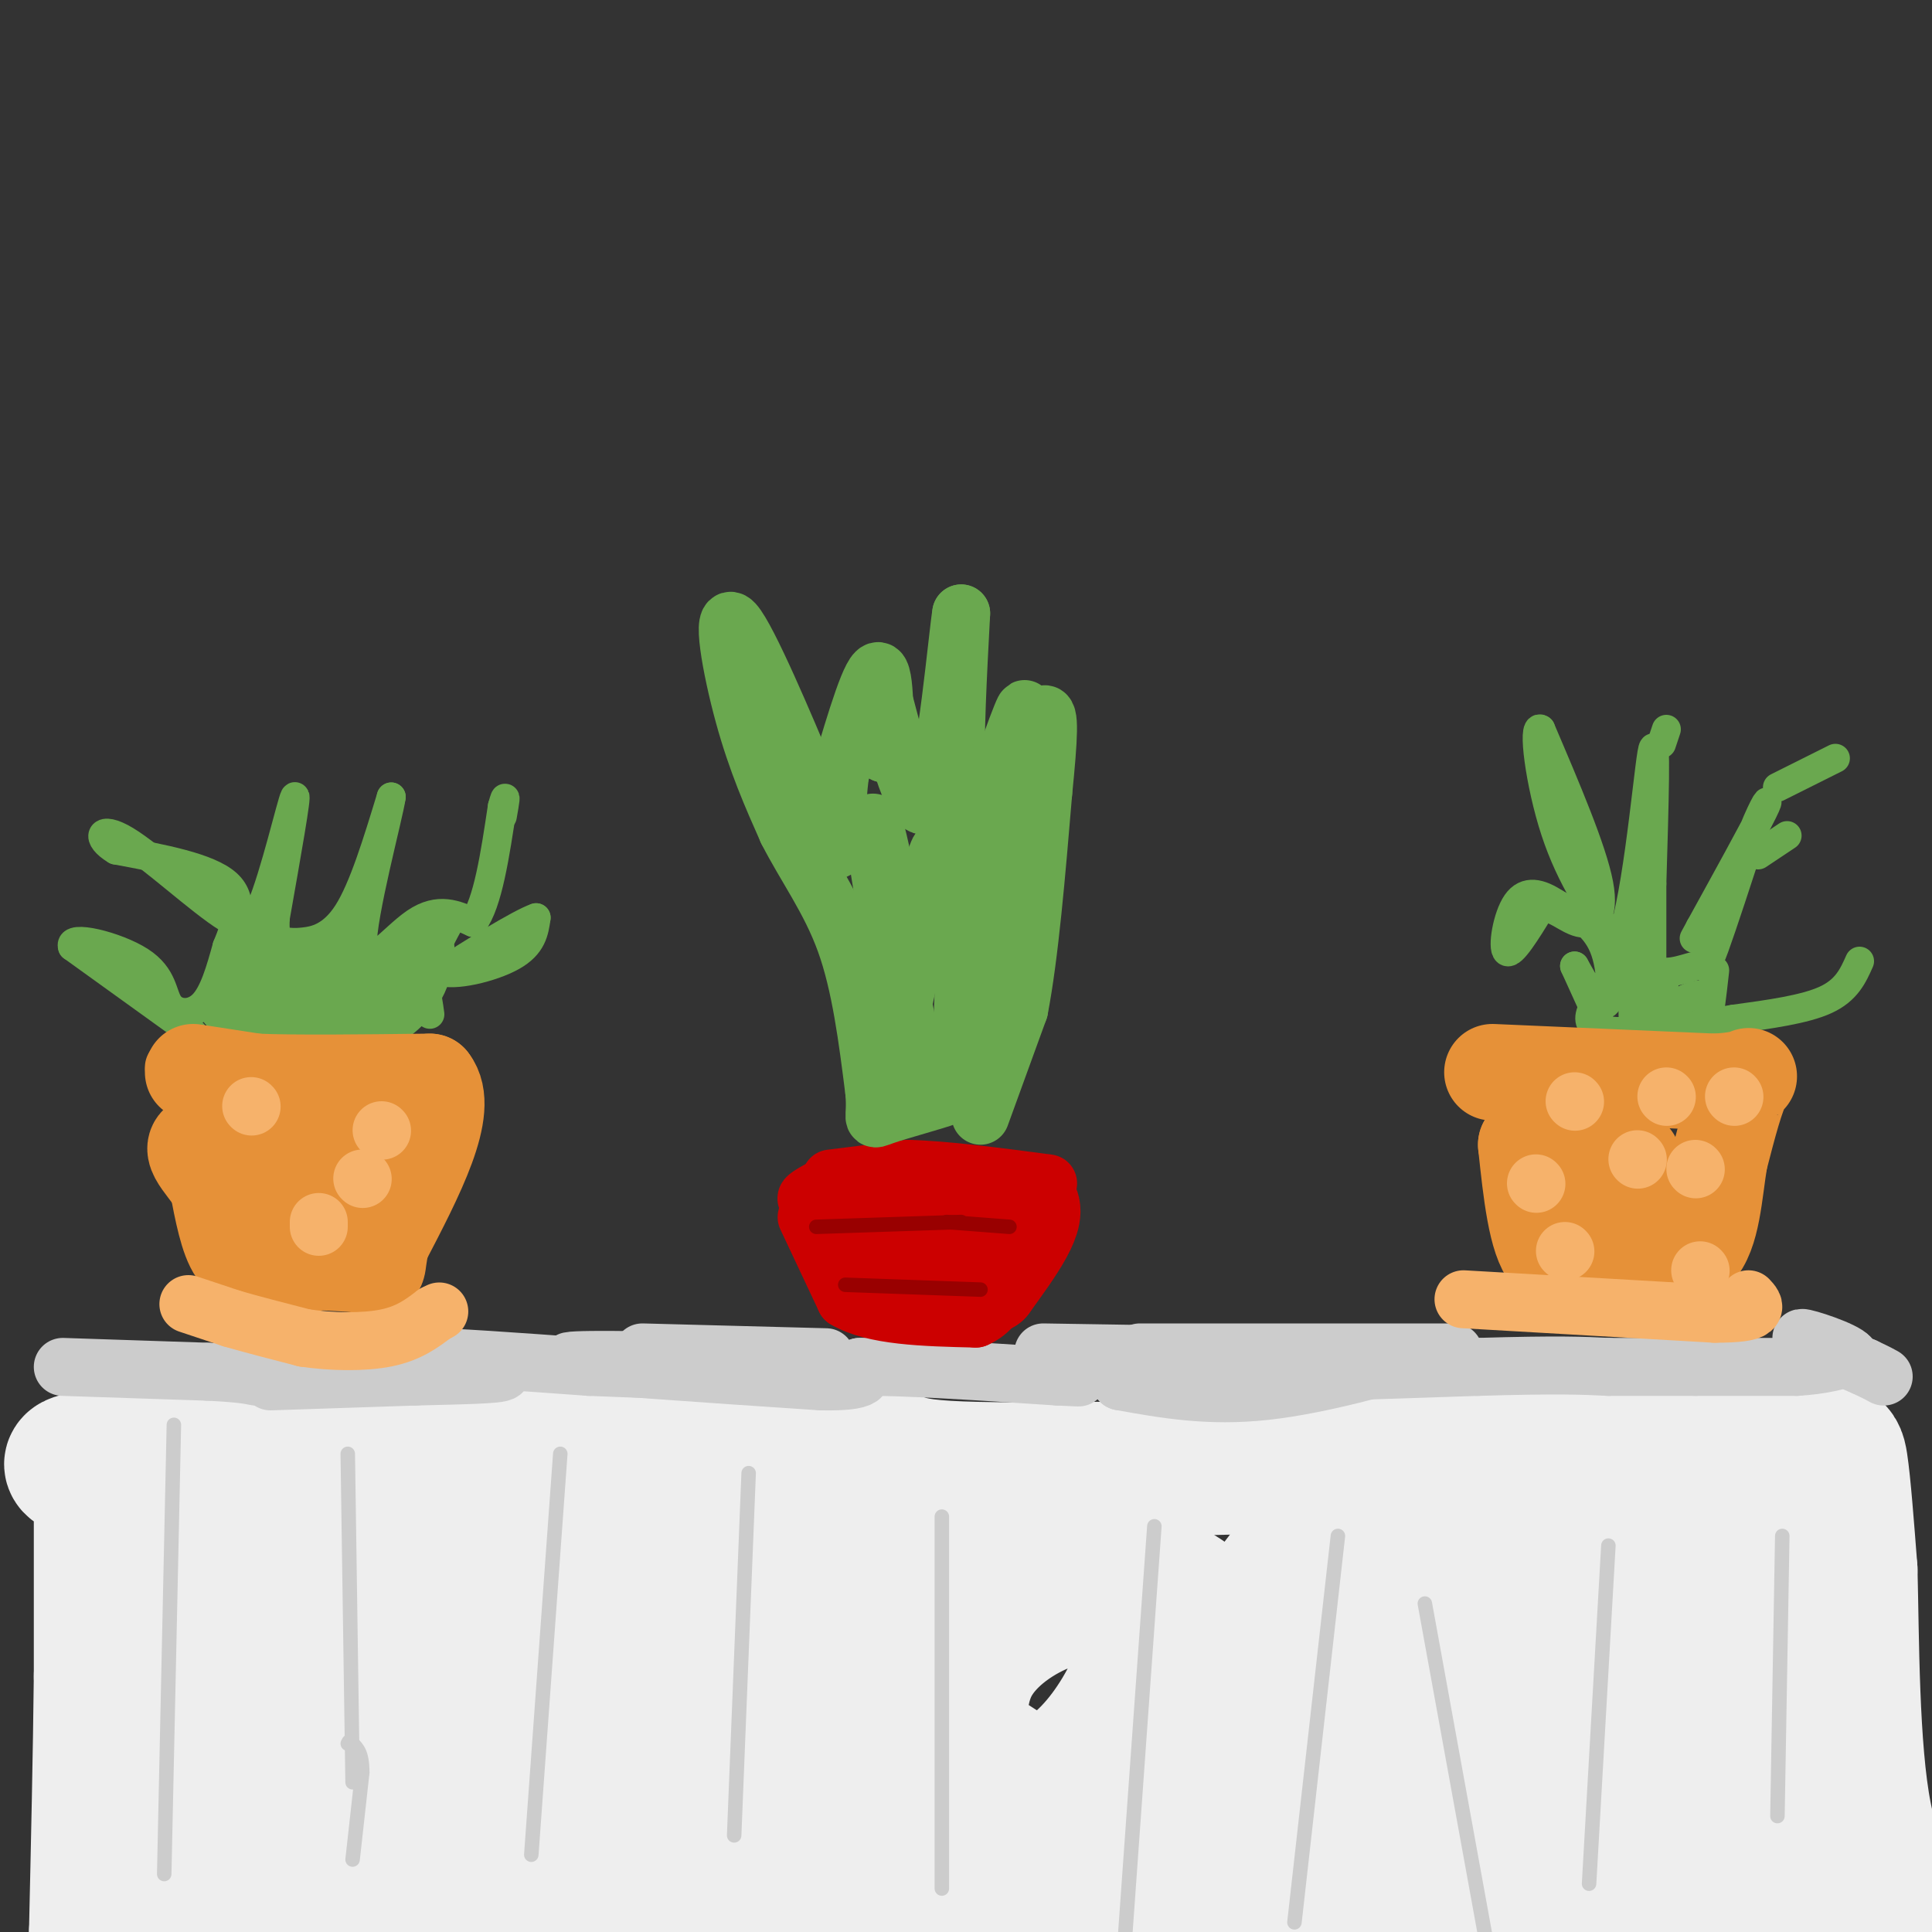 <svg viewBox='0 0 400 400' version='1.1' xmlns='http://www.w3.org/2000/svg' xmlns:xlink='http://www.w3.org/1999/xlink'><rect x="0" y="0" width="400" height="400" fill="#333333" stroke="none"/><g fill='none' stroke='#eeeeee' stroke-width='28' stroke-linecap='round' stroke-linejoin='round'><path d='M21,304c0.000,0.000 0.000,43.000 0,43'/><path d='M21,347c-0.167,16.000 -0.583,34.500 -1,53'/><path d='M20,400c2.911,-3.400 10.689,-38.400 13,-59c2.311,-20.600 -0.844,-26.800 -4,-33'/><path d='M29,308c-1.405,-6.679 -2.917,-6.875 11,-4c13.917,2.875 43.262,8.821 58,11c14.738,2.179 14.869,0.589 15,-1'/><path d='M113,314c9.000,-0.286 24.000,-0.500 11,-2c-13.000,-1.500 -54.000,-4.286 -67,-6c-13.000,-1.714 2.000,-2.357 17,-3'/><path d='M74,303c16.131,1.310 47.958,6.083 59,6c11.042,-0.083 1.298,-5.024 -4,-7c-5.298,-1.976 -6.149,-0.988 -7,0'/><path d='M122,302c-7.000,1.911 -21.000,6.689 -36,8c-15.000,1.311 -31.000,-0.844 -47,-3'/><path d='M39,307c-11.167,-0.833 -15.583,-1.417 -20,-2'/><path d='M19,305c-4.667,-1.022 -6.333,-2.578 0,-3c6.333,-0.422 20.667,0.289 35,1'/><path d='M54,303c25.167,-0.333 70.583,-1.667 116,-3'/><path d='M170,300c19.867,0.467 11.533,3.133 26,4c14.467,0.867 51.733,-0.067 89,-1'/><path d='M285,303c16.822,-1.089 14.378,-3.311 25,-4c10.622,-0.689 34.311,0.156 58,1'/><path d='M368,300c11.822,-0.156 12.378,-1.044 13,3c0.622,4.044 1.311,13.022 2,22'/><path d='M383,325c0.357,13.774 0.250,37.208 3,51c2.750,13.792 8.357,17.940 -5,20c-13.357,2.060 -45.679,2.030 -78,2'/><path d='M303,398c-42.954,0.614 -111.338,1.150 -171,-1c-59.662,-2.150 -110.602,-6.986 -105,-6c5.602,0.986 67.748,7.793 109,10c41.252,2.207 61.612,-0.188 73,-2c11.388,-1.812 13.805,-3.042 10,-6c-3.805,-2.958 -13.832,-7.642 -24,-10c-10.168,-2.358 -20.477,-2.388 -40,0c-19.523,2.388 -48.262,7.194 -77,12'/><path d='M78,395c-11.353,0.453 -1.235,-4.413 -1,-8c0.235,-3.587 -9.413,-5.893 -17,-7c-7.587,-1.107 -13.114,-1.015 -17,0c-3.886,1.015 -6.130,2.953 -3,5c3.130,2.047 11.635,4.202 19,3c7.365,-1.202 13.590,-5.763 17,-11c3.410,-5.237 4.005,-11.152 3,-14c-1.005,-2.848 -3.610,-2.629 -6,2c-2.390,4.629 -4.567,13.669 -5,10c-0.433,-3.669 0.876,-20.048 0,-28c-0.876,-7.952 -3.938,-7.476 -7,-7'/><path d='M61,340c-3.396,1.152 -8.388,7.530 -9,14c-0.612,6.470 3.154,13.030 5,16c1.846,2.970 1.771,2.349 5,0c3.229,-2.349 9.761,-6.427 13,-14c3.239,-7.573 3.186,-18.642 2,-24c-1.186,-5.358 -3.504,-5.006 -5,-5c-1.496,0.006 -2.168,-0.335 -5,4c-2.832,4.335 -7.822,13.347 -10,19c-2.178,5.653 -1.543,7.946 3,9c4.543,1.054 12.994,0.868 18,0c5.006,-0.868 6.569,-2.419 9,-6c2.431,-3.581 5.732,-9.192 6,-14c0.268,-4.808 -2.495,-8.815 -7,-10c-4.505,-1.185 -10.751,0.450 -15,2c-4.249,1.550 -6.500,3.014 -8,6c-1.500,2.986 -2.250,7.493 -3,12'/><path d='M60,349c-0.623,2.730 -0.681,3.555 4,6c4.681,2.445 14.100,6.510 24,7c9.900,0.490 20.280,-2.594 27,-5c6.720,-2.406 9.781,-4.133 12,-7c2.219,-2.867 3.595,-6.874 4,-10c0.405,-3.126 -0.163,-5.371 -3,-9c-2.837,-3.629 -7.945,-8.642 -13,-12c-5.055,-3.358 -10.057,-5.062 -19,-6c-8.943,-0.938 -21.827,-1.110 -28,0c-6.173,1.110 -5.634,3.503 -5,6c0.634,2.497 1.364,5.097 2,8c0.636,2.903 1.178,6.109 10,11c8.822,4.891 25.923,11.466 38,15c12.077,3.534 19.129,4.026 26,4c6.871,-0.026 13.561,-0.571 19,-2c5.439,-1.429 9.625,-3.742 13,-6c3.375,-2.258 5.937,-4.461 6,-9c0.063,-4.539 -2.372,-11.412 -4,-15c-1.628,-3.588 -2.448,-3.890 -6,-5c-3.552,-1.110 -9.836,-3.029 -18,-2c-8.164,1.029 -18.210,5.005 -25,9c-6.790,3.995 -10.325,8.009 -12,11c-1.675,2.991 -1.489,4.959 -2,7c-0.511,2.041 -1.717,4.155 3,6c4.717,1.845 15.359,3.423 26,5'/><path d='M139,356c7.579,0.457 13.525,-0.902 21,-4c7.475,-3.098 16.478,-7.936 22,-12c5.522,-4.064 7.563,-7.353 9,-11c1.437,-3.647 2.268,-7.653 2,-11c-0.268,-3.347 -1.637,-6.037 -6,-10c-4.363,-3.963 -11.720,-9.200 -27,-8c-15.280,1.200 -38.484,8.837 -50,14c-11.516,5.163 -11.344,7.851 -13,10c-1.656,2.149 -5.142,3.760 -6,8c-0.858,4.240 0.910,11.111 2,15c1.090,3.889 1.503,4.796 7,7c5.497,2.204 16.078,5.704 23,7c6.922,1.296 10.183,0.389 13,-1c2.817,-1.389 5.188,-3.258 7,-5c1.812,-1.742 3.064,-3.356 2,-8c-1.064,-4.644 -4.446,-12.317 -9,-18c-4.554,-5.683 -10.282,-9.376 -17,-13c-6.718,-3.624 -14.425,-7.178 -21,-9c-6.575,-1.822 -12.017,-1.911 -17,-2c-4.983,-0.089 -9.507,-0.177 -14,4c-4.493,4.177 -8.955,12.619 -11,18c-2.045,5.381 -1.672,7.700 0,11c1.672,3.300 4.642,7.581 7,11c2.358,3.419 4.102,5.977 12,9c7.898,3.023 21.949,6.512 36,10'/><path d='M111,368c9.905,1.165 16.666,-0.924 21,-2c4.334,-1.076 6.240,-1.141 7,-6c0.760,-4.859 0.372,-14.512 -3,-21c-3.372,-6.488 -9.730,-9.813 -15,-13c-5.270,-3.187 -9.454,-6.238 -18,-8c-8.546,-1.762 -21.453,-2.234 -28,-2c-6.547,0.234 -6.732,1.175 -8,7c-1.268,5.825 -3.619,16.533 -4,23c-0.381,6.467 1.207,8.692 8,14c6.793,5.308 18.790,13.700 28,18c9.210,4.300 15.631,4.507 25,5c9.369,0.493 21.686,1.273 31,0c9.314,-1.273 15.627,-4.598 20,-8c4.373,-3.402 6.807,-6.879 8,-11c1.193,-4.121 1.145,-8.885 1,-13c-0.145,-4.115 -0.386,-7.581 -7,-12c-6.614,-4.419 -19.601,-9.790 -28,-12c-8.399,-2.210 -12.211,-1.258 -18,1c-5.789,2.258 -13.555,5.821 -20,9c-6.445,3.179 -11.567,5.975 -16,12c-4.433,6.025 -8.176,15.280 -9,22c-0.824,6.720 1.271,10.904 4,14c2.729,3.096 6.093,5.103 11,7c4.907,1.897 11.356,3.684 20,4c8.644,0.316 19.481,-0.838 31,-3c11.519,-2.162 23.720,-5.332 34,-9c10.280,-3.668 18.640,-7.834 27,-12'/><path d='M213,372c7.240,-3.845 11.840,-7.458 16,-13c4.160,-5.542 7.879,-13.013 8,-18c0.121,-4.987 -3.355,-7.489 -7,-9c-3.645,-1.511 -7.459,-2.030 -13,0c-5.541,2.030 -12.809,6.608 -16,13c-3.191,6.392 -2.304,14.598 -2,19c0.304,4.402 0.025,4.998 6,7c5.975,2.002 18.203,5.409 26,6c7.797,0.591 11.162,-1.632 15,-4c3.838,-2.368 8.148,-4.879 11,-8c2.852,-3.121 4.245,-6.851 5,-10c0.755,-3.149 0.871,-5.717 -2,-10c-2.871,-4.283 -8.729,-10.283 -14,-14c-5.271,-3.717 -9.954,-5.153 -16,-6c-6.046,-0.847 -13.454,-1.107 -19,-1c-5.546,0.107 -9.231,0.581 -13,4c-3.769,3.419 -7.621,9.782 -10,14c-2.379,4.218 -3.285,6.292 3,12c6.285,5.708 19.762,15.049 31,20c11.238,4.951 20.238,5.512 29,6c8.762,0.488 17.287,0.904 24,0c6.713,-0.904 11.615,-3.128 16,-7c4.385,-3.872 8.253,-9.392 9,-14c0.747,-4.608 -1.626,-8.304 -4,-12'/><path d='M296,347c-1.566,-3.754 -3.480,-7.139 -10,-10c-6.520,-2.861 -17.645,-5.199 -24,-5c-6.355,0.199 -7.939,2.936 -10,6c-2.061,3.064 -4.600,6.455 -6,10c-1.400,3.545 -1.662,7.242 -1,11c0.662,3.758 2.248,7.576 5,11c2.752,3.424 6.671,6.454 12,8c5.329,1.546 12.067,1.606 18,2c5.933,0.394 11.059,1.120 19,-2c7.941,-3.120 18.696,-10.085 24,-15c5.304,-4.915 5.158,-7.778 5,-11c-0.158,-3.222 -0.329,-6.803 -1,-10c-0.671,-3.197 -1.843,-6.012 -8,-10c-6.157,-3.988 -17.300,-9.150 -24,-11c-6.700,-1.850 -8.956,-0.387 -12,0c-3.044,0.387 -6.877,-0.302 -11,3c-4.123,3.302 -8.538,10.594 -9,15c-0.462,4.406 3.027,5.925 4,8c0.973,2.075 -0.571,4.706 11,8c11.571,3.294 36.258,7.250 49,8c12.742,0.750 13.539,-1.706 17,-6c3.461,-4.294 9.586,-10.425 8,-17c-1.586,-6.575 -10.882,-13.593 -23,-18c-12.118,-4.407 -27.059,-6.204 -42,-8'/><path d='M287,314c-8.833,-1.233 -9.916,-0.316 -14,4c-4.084,4.316 -11.170,12.030 -13,18c-1.830,5.970 1.597,10.195 6,14c4.403,3.805 9.782,7.189 14,10c4.218,2.811 7.276,5.050 18,5c10.724,-0.050 29.114,-2.388 38,-5c8.886,-2.612 8.267,-5.497 9,-9c0.733,-3.503 2.819,-7.622 4,-11c1.181,-3.378 1.456,-6.014 -2,-11c-3.456,-4.986 -10.644,-12.321 -16,-16c-5.356,-3.679 -8.879,-3.700 -12,-4c-3.121,-0.300 -5.838,-0.878 -10,0c-4.162,0.878 -9.768,3.213 -14,10c-4.232,6.787 -7.090,18.028 -7,26c0.090,7.972 3.126,12.677 6,17c2.874,4.323 5.584,8.265 9,11c3.416,2.735 7.538,4.263 13,5c5.462,0.737 12.266,0.683 19,-1c6.734,-1.683 13.400,-4.993 19,-9c5.600,-4.007 10.135,-8.710 13,-14c2.865,-5.290 4.062,-11.168 5,-17c0.938,-5.832 1.619,-11.618 1,-16c-0.619,-4.382 -2.537,-7.360 -6,-10c-3.463,-2.640 -8.471,-4.942 -12,-6c-3.529,-1.058 -5.580,-0.874 -10,2c-4.420,2.874 -11.210,8.437 -18,14'/><path d='M327,321c-3.796,3.207 -4.284,4.225 -5,10c-0.716,5.775 -1.658,16.307 -2,22c-0.342,5.693 -0.084,6.547 3,9c3.084,2.453 8.995,6.505 15,7c6.005,0.495 12.104,-2.567 17,-7c4.896,-4.433 8.588,-10.237 10,-17c1.412,-6.763 0.543,-14.486 -2,-18c-2.543,-3.514 -6.761,-2.818 -9,-3c-2.239,-0.182 -2.498,-1.241 -5,4c-2.502,5.241 -7.245,16.783 -9,24c-1.755,7.217 -0.520,10.111 0,13c0.520,2.889 0.325,5.774 2,10c1.675,4.226 5.220,9.791 9,5c3.780,-4.791 7.794,-19.940 10,-21c2.206,-1.060 2.603,11.970 3,25'/><path d='M364,384c-0.167,1.333 -2.083,-7.833 -4,-17'/></g>
<g fill='none' stroke='#cccccc' stroke-width='12' stroke-linecap='round' stroke-linejoin='round'><path d='M13,283c0.000,0.000 30.000,1.000 30,1'/><path d='M43,284c6.667,0.333 8.333,0.667 10,1'/><path d='M56,286c0.000,0.000 30.000,-1.000 30,-1'/><path d='M86,285c9.333,-0.244 17.667,-0.356 18,-1c0.333,-0.644 -7.333,-1.822 -15,-3'/><path d='M89,281c3.000,-0.167 18.000,0.917 33,2'/><path d='M122,283c14.244,0.622 33.356,1.178 38,1c4.644,-0.178 -5.178,-1.089 -15,-2'/><path d='M145,282c-10.644,-0.489 -29.756,-0.711 -27,0c2.756,0.711 27.378,2.356 52,4'/><path d='M170,286c10.000,0.167 9.000,-1.417 8,-3'/><path d='M178,283c8.167,-0.167 24.583,0.917 41,2'/><path d='M219,285c7.000,0.333 4.000,0.167 1,0'/><path d='M216,280c0.000,0.000 63.000,1.000 63,1'/><path d='M279,281c14.405,-0.286 18.917,-1.500 14,0c-4.917,1.500 -19.262,5.714 -31,7c-11.738,1.286 -20.869,-0.357 -30,-2'/><path d='M232,286c7.333,-0.833 40.667,-1.917 74,-3'/><path d='M306,283c16.833,-0.500 21.917,-0.250 27,0'/><path d='M333,283c7.500,0.000 12.750,0.000 18,0'/><path d='M351,283c6.500,0.000 13.750,0.000 21,0'/><path d='M372,283c5.333,-0.333 8.167,-1.167 11,-2'/><path d='M383,281c-1.089,-1.467 -9.311,-4.133 -10,-4c-0.689,0.133 6.156,3.067 13,6'/><path d='M386,283c2.833,1.333 3.417,1.667 4,2'/><path d='M301,280c0.000,0.000 -65.000,0.000 -65,0'/><path d='M171,281c0.000,0.000 -38.000,-1.000 -38,-1'/></g>
<g fill='none' stroke='#cccccc' stroke-width='3' stroke-linecap='round' stroke-linejoin='round'><path d='M36,295c0.000,0.000 -2.000,93.000 -2,93'/><path d='M72,301c0.000,0.000 1.000,68.000 1,68'/><path d='M116,301c0.000,0.000 -6.000,83.000 -6,83'/><path d='M73,385c0.000,0.000 2.000,-18.000 2,-18'/><path d='M75,367c0.000,-4.000 -1.000,-5.000 -2,-6'/><path d='M73,361c-0.500,-1.000 -0.750,-0.500 -1,0'/><path d='M155,305c0.000,0.000 -3.000,75.000 -3,75'/><path d='M195,314c0.000,0.000 0.000,77.000 0,77'/><path d='M239,316c0.000,0.000 -6.000,84.000 -6,84'/><path d='M277,318c0.000,0.000 -9.000,80.000 -9,80'/><path d='M295,332c0.000,0.000 14.000,77.000 14,77'/><path d='M333,320c0.000,0.000 -4.000,70.000 -4,70'/><path d='M369,318c0.000,0.000 -1.000,58.000 -1,58'/></g>
<g fill='none' stroke='#cc0000' stroke-width='20' stroke-linecap='round' stroke-linejoin='round'><path d='M200,255c0.000,0.000 -19.000,-4.000 -19,-4'/><path d='M181,251c-4.911,-1.200 -7.689,-2.200 -6,-2c1.689,0.200 7.844,1.600 14,3'/><path d='M189,252c6.333,0.000 15.167,-1.500 24,-3'/><path d='M213,249c2.667,2.333 -2.667,9.667 -8,17'/><path d='M205,266c-5.000,3.000 -13.500,2.000 -22,1'/><path d='M183,267c-4.667,-1.500 -5.333,-5.750 -6,-10'/></g>
<g fill='none' stroke='#cc0000' stroke-width='12' stroke-linecap='round' stroke-linejoin='round'><path d='M172,244c0.000,0.000 16.000,-2.000 16,-2'/><path d='M188,242c7.500,0.167 18.250,1.583 29,3'/><path d='M167,252c0.000,0.000 8.000,17.000 8,17'/><path d='M175,269c5.833,3.500 16.417,3.750 27,4'/><path d='M202,273c6.000,-2.500 7.500,-10.750 9,-19'/><path d='M170,248c-1.667,0.250 -3.333,0.500 -3,0c0.333,-0.500 2.667,-1.750 5,-3'/></g>
<g fill='none' stroke='#990000' stroke-width='3' stroke-linecap='round' stroke-linejoin='round'><path d='M169,254c0.000,0.000 30.000,-1.000 30,-1'/><path d='M196,253c0.000,0.000 13.000,1.000 13,1'/><path d='M175,266c0.000,0.000 28.000,1.000 28,1'/></g>
<g fill='none' stroke='#6aa84f' stroke-width='12' stroke-linecap='round' stroke-linejoin='round'><path d='M203,231c0.000,0.000 8.000,-22.000 8,-22'/><path d='M211,209c2.167,-11.167 3.583,-28.083 5,-45'/><path d='M216,164c1.133,-11.311 1.467,-17.089 0,-16c-1.467,1.089 -4.733,9.044 -8,17'/><path d='M208,165c-2.711,6.467 -5.489,14.133 -7,24c-1.511,9.867 -1.756,21.933 -2,34'/><path d='M199,223c1.111,-1.111 4.889,-20.889 6,-32c1.111,-11.111 -0.444,-13.556 -2,-16'/><path d='M203,175c2.000,-9.733 8.000,-26.067 9,-28c1.000,-1.933 -3.000,10.533 -7,23'/><path d='M205,170c-1.798,3.762 -2.792,1.667 -4,0c-1.208,-1.667 -2.631,-2.905 -3,-10c-0.369,-7.095 0.315,-20.048 1,-33'/><path d='M199,127c-0.733,4.200 -3.067,31.200 -6,38c-2.933,6.800 -6.467,-6.600 -10,-20'/><path d='M183,145c-1.667,-1.500 -0.833,4.750 0,11'/><path d='M183,156c0.133,-3.000 0.467,-16.000 -1,-17c-1.467,-1.000 -4.733,10.000 -8,21'/><path d='M174,160c-1.200,7.489 -0.200,15.711 -1,16c-0.800,0.289 -3.400,-7.356 -6,-15'/><path d='M167,161c-4.333,-10.405 -12.167,-28.917 -15,-32c-2.833,-3.083 -0.667,9.262 2,19c2.667,9.738 5.833,16.869 9,24'/><path d='M163,172c3.800,7.467 8.800,14.133 12,23c3.200,8.867 4.600,19.933 6,31'/><path d='M181,226c0.548,6.167 -1.083,6.083 2,5c3.083,-1.083 10.881,-3.167 13,-4c2.119,-0.833 -1.440,-0.417 -5,0'/><path d='M191,227c-3.222,-12.889 -8.778,-45.111 -10,-54c-1.222,-8.889 1.889,5.556 5,20'/><path d='M186,193c0.310,9.726 -1.417,24.042 0,19c1.417,-5.042 5.976,-29.440 8,-35c2.024,-5.560 1.512,7.720 1,21'/></g>
<g fill='none' stroke='#6aa84f' stroke-width='6' stroke-linecap='round' stroke-linejoin='round'><path d='M331,211c0.000,0.000 -5.000,-11.000 -5,-11'/><path d='M326,200c0.464,0.714 4.125,8.000 6,8c1.875,0.000 1.964,-7.286 0,-12c-1.964,-4.714 -5.982,-6.857 -10,-9'/><path d='M322,187c-3.155,-2.095 -6.042,-2.833 -8,0c-1.958,2.833 -2.988,9.238 -2,10c0.988,0.762 3.994,-4.119 7,-9'/><path d='M319,188c2.512,-0.619 5.292,2.333 8,3c2.708,0.667 5.345,-0.952 4,-8c-1.345,-7.048 -6.673,-19.524 -12,-32'/><path d='M319,151c-1.778,-1.378 -0.222,11.178 3,21c3.222,9.822 8.111,16.911 13,24'/><path d='M335,196c3.578,-6.356 6.022,-34.244 7,-40c0.978,-5.756 0.489,10.622 0,27'/><path d='M342,183c0.000,7.333 0.000,12.167 0,17'/><path d='M342,200c1.893,2.583 6.625,0.542 9,0c2.375,-0.542 2.393,0.417 4,-4c1.607,-4.417 4.804,-14.208 8,-24'/><path d='M363,172c2.267,-5.689 3.933,-7.911 2,-4c-1.933,3.911 -7.467,13.956 -13,24'/><path d='M352,192c-2.167,4.000 -1.083,2.000 0,0'/><path d='M368,163c0.000,0.000 12.000,-6.000 12,-6'/><path d='M364,177c0.000,0.000 6.000,-4.000 6,-4'/><path d='M344,154c0.000,0.000 1.000,-3.000 1,-3'/><path d='M385,199c-1.333,3.000 -2.667,6.000 -7,8c-4.333,2.000 -11.667,3.000 -19,4'/><path d='M359,211c-9.400,1.600 -23.400,3.600 -28,2c-4.600,-1.600 0.200,-6.800 5,-12'/><path d='M336,201c1.246,-4.083 1.860,-8.290 2,-3c0.140,5.290 -0.193,20.078 1,21c1.193,0.922 3.912,-12.022 5,-16c1.088,-3.978 0.544,1.011 0,6'/><path d='M344,209c1.710,-0.086 5.984,-3.301 8,-3c2.016,0.301 1.774,4.120 2,3c0.226,-1.120 0.922,-7.177 1,-8c0.078,-0.823 -0.461,3.589 -1,8'/><path d='M40,214c0.000,0.000 -25.000,-18.000 -25,-18'/><path d='M15,196c-0.965,-2.612 9.123,-0.144 14,3c4.877,3.144 4.544,6.962 6,9c1.456,2.038 4.702,2.297 7,0c2.298,-2.297 3.649,-7.148 5,-12'/><path d='M47,196c1.800,-4.444 3.800,-9.556 0,-13c-3.800,-3.444 -13.400,-5.222 -23,-7'/><path d='M24,176c-4.274,-2.512 -3.458,-5.292 2,-2c5.458,3.292 15.560,12.655 21,16c5.440,3.345 6.220,0.673 7,-2'/><path d='M54,188c2.822,-6.533 6.378,-21.867 7,-23c0.622,-1.133 -1.689,11.933 -4,25'/><path d='M57,190c-0.293,4.981 0.973,4.933 2,5c1.027,0.067 1.815,0.249 4,0c2.185,-0.249 5.767,-0.928 9,-6c3.233,-5.072 6.116,-14.536 9,-24'/><path d='M81,165c-0.476,3.595 -6.167,24.583 -6,31c0.167,6.417 6.190,-1.738 11,-5c4.810,-3.262 8.405,-1.631 12,0'/><path d='M98,191c3.000,-4.000 4.500,-14.000 6,-24'/><path d='M104,167c1.000,-3.667 0.500,-0.833 0,2'/><path d='M93,191c-2.400,4.378 -4.800,8.756 -2,10c2.800,1.244 10.800,-0.644 15,-3c4.200,-2.356 4.600,-5.178 5,-8'/><path d='M111,190c-3.274,1.071 -13.958,7.750 -19,11c-5.042,3.250 -4.440,3.071 -4,4c0.440,0.929 0.720,2.964 1,5'/></g>
<g fill='none' stroke='#6aa84f' stroke-width='12' stroke-linecap='round' stroke-linejoin='round'><path d='M62,201c-3.250,-2.083 -6.500,-4.167 -9,-3c-2.500,1.167 -4.250,5.583 -6,10'/><path d='M47,208c4.333,2.167 18.167,2.583 32,3'/><path d='M79,211c7.378,-3.222 9.822,-12.778 9,-15c-0.822,-2.222 -4.911,2.889 -9,8'/><path d='M79,204c-2.798,1.655 -5.292,1.792 -7,0c-1.708,-1.792 -2.631,-5.512 -2,-6c0.631,-0.488 2.815,2.256 5,5'/><path d='M75,203c1.167,1.667 1.583,3.333 2,5'/></g>
<g fill='none' stroke='#e69138' stroke-width='12' stroke-linecap='round' stroke-linejoin='round'><path d='M36,221c0.000,0.000 0.100,0.100 0.1,0.1'/></g>
<g fill='none' stroke='#e69138' stroke-width='20' stroke-linecap='round' stroke-linejoin='round'><path d='M40,222c0.000,0.000 13.000,2.000 13,2'/><path d='M53,224c8.167,0.333 22.083,0.167 36,0'/><path d='M89,224c4.333,5.500 -2.833,19.250 -10,33'/><path d='M79,257c-1.422,6.289 0.022,5.511 -3,5c-3.022,-0.511 -10.511,-0.756 -18,-1'/><path d='M58,261c-4.622,0.022 -7.178,0.578 -9,-2c-1.822,-2.578 -2.911,-8.289 -4,-14'/><path d='M45,245c-2.702,-4.298 -7.458,-8.042 -2,-9c5.458,-0.958 21.131,0.869 27,3c5.869,2.131 1.935,4.565 -2,7'/><path d='M68,246c-1.689,2.511 -4.911,5.289 -6,8c-1.089,2.711 -0.044,5.356 1,8'/><path d='M309,222c0.000,0.000 46.000,2.000 46,2'/><path d='M355,224c8.711,-0.400 7.489,-2.400 6,0c-1.489,2.400 -3.244,9.200 -5,16'/><path d='M356,240c-1.133,6.711 -1.467,15.489 -5,19c-3.533,3.511 -10.267,1.756 -17,0'/><path d='M334,259c-5.311,1.244 -10.089,4.356 -13,1c-2.911,-3.356 -3.956,-13.178 -5,-23'/><path d='M316,237c3.667,-3.533 15.333,-0.867 20,2c4.667,2.867 2.333,5.933 0,9'/><path d='M336,248c0.333,0.167 1.167,-3.917 2,-8'/></g>
<g fill='none' stroke='#f6b26b' stroke-width='12' stroke-linecap='round' stroke-linejoin='round'><path d='M39,270c0.000,0.000 9.000,3.000 9,3'/><path d='M48,273c4.000,1.167 9.500,2.583 15,4'/><path d='M63,277c5.667,0.844 12.333,0.956 17,0c4.667,-0.956 7.333,-2.978 10,-5'/><path d='M90,272c1.667,-0.833 0.833,-0.417 0,0'/><path d='M303,269c0.000,0.000 52.000,3.000 52,3'/><path d='M355,272c9.833,0.000 8.417,-1.500 7,-3'/><path d='M326,228c0.000,0.000 0.100,0.100 0.1,0.1'/><path d='M345,227c0.000,0.000 0.100,0.100 0.1,0.1'/><path d='M339,240c0.000,0.000 0.100,0.100 0.1,0.1'/><path d='M351,242c0.000,0.000 0.100,0.100 0.1,0.1'/><path d='M359,227c0.000,0.000 0.100,0.100 0.1,0.1'/><path d='M318,245c0.000,0.000 0.100,0.100 0.1,0.1'/><path d='M324,259c0.000,0.000 0.100,0.100 0.1,0.1'/><path d='M352,263c0.000,0.000 0.100,0.100 0.1,0.1'/><path d='M79,234c0.000,0.000 0.100,0.100 0.1,0.1'/><path d='M52,229c0.000,0.000 0.100,0.100 0.1,0.1'/><path d='M66,253c0.000,0.000 0.000,1.000 0,1'/><path d='M75,244c0.000,0.000 0.100,0.100 0.1,0.1'/></g>
</svg>